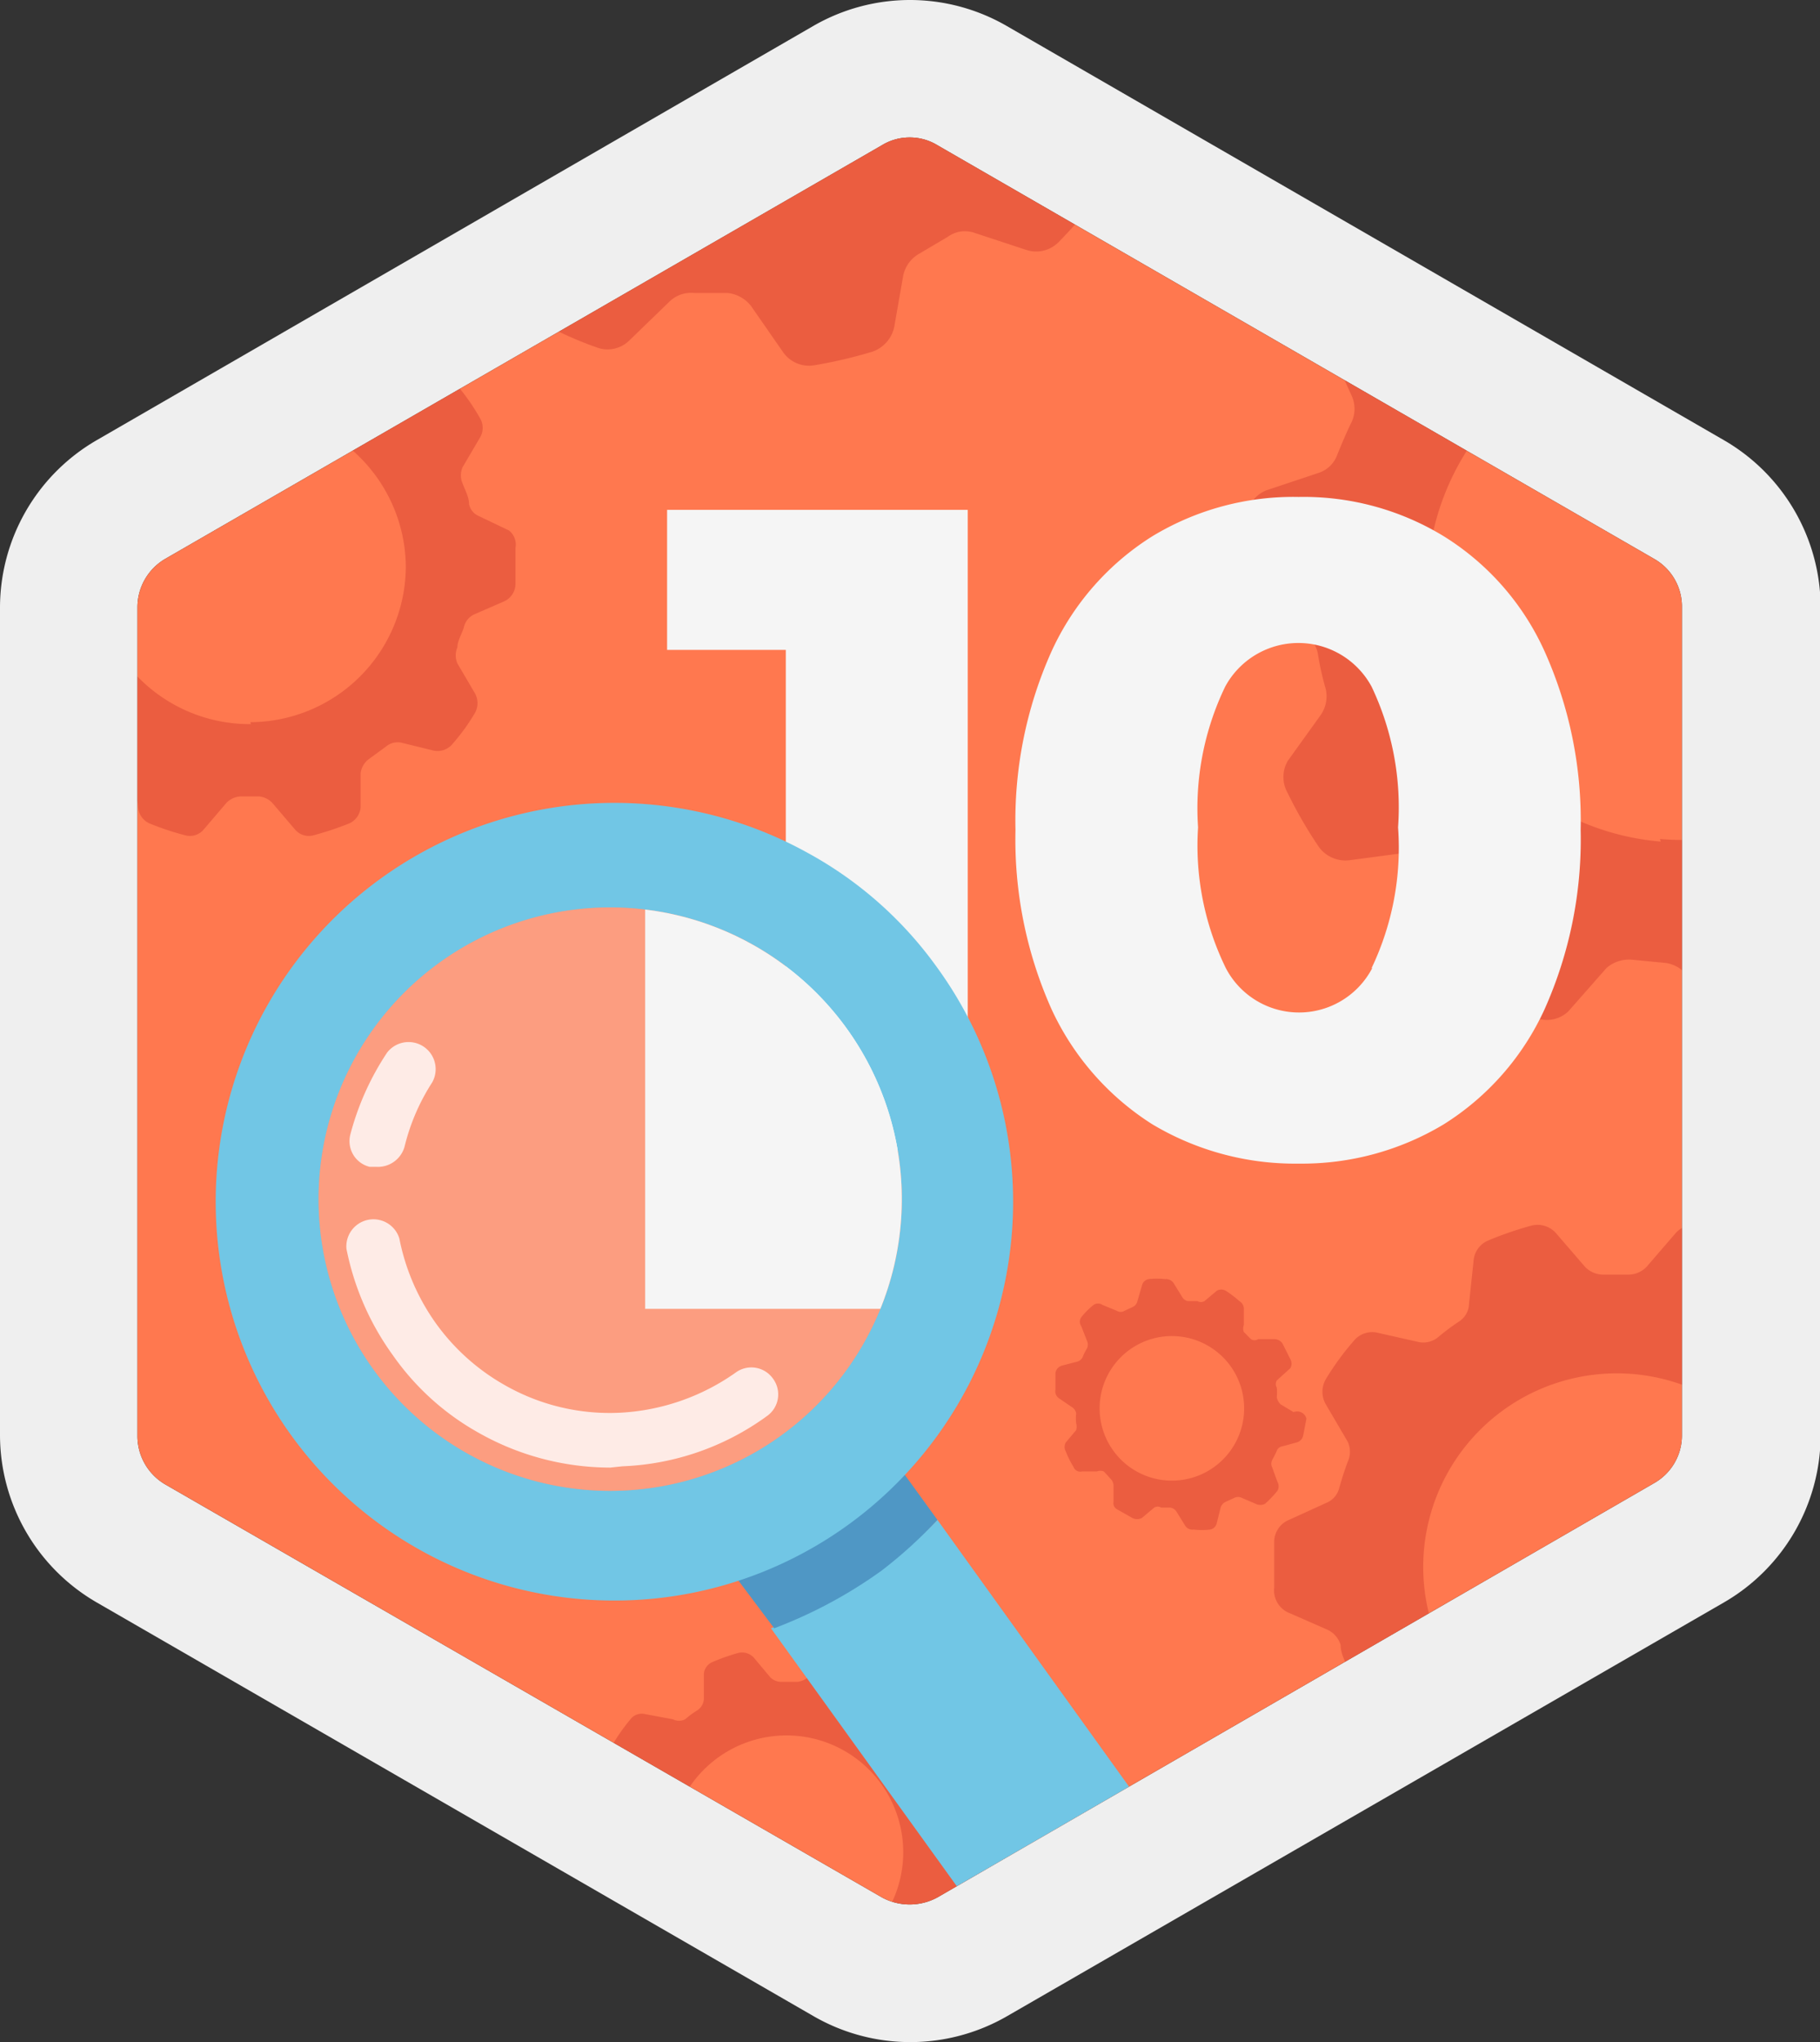 <svg id="Livello_1" data-name="Livello 1" xmlns="http://www.w3.org/2000/svg" xmlns:xlink="http://www.w3.org/1999/xlink" viewBox="0 0 28.21 31.64"><rect x="0" y="0" width="28.21" height="31.64" fill="#333333" stroke="none"/><defs><style>.cls-1{fill:none;}.cls-2{fill:#efefef;}.cls-3{fill:#ff784f;}.cls-4{opacity:0.3;}.cls-5{clip-path:url(#clip-path);}.cls-6{fill:#bd1e1e;}.cls-7{fill:#f5f5f5;}.cls-8{fill:#71c6e5;}.cls-9{fill:#4f97c5;}.cls-10{opacity:0.8;}.cls-11{fill:#fff;}.cls-12{clip-path:url(#clip-path-3);}</style><clipPath id="clip-path"><path class="cls-1" d="M14.1,2.13a.82.82,0,0,1,.43.12L25.64,8.66a.85.85,0,0,1,.43.75V22.24a.85.85,0,0,1-.43.74L14.53,29.4a.9.9,0,0,1-.86,0L2.56,23a.87.87,0,0,1-.43-.74V9.41a.87.87,0,0,1,.43-.75L13.67,2.25a.82.82,0,0,1,.43-.12"/></clipPath><clipPath id="clip-path-3"><path class="cls-1" d="M11.69,14.65a4.52,4.52,0,1,1-4.87.26,4.52,4.52,0,0,1,4.87-.26"/></clipPath></defs><title>Tavola disegno 269</title><path class="cls-2" d="M14.1,2.13a.82.82,0,0,1,.43.12L25.64,8.66a.85.85,0,0,1,.43.75V22.24a.85.85,0,0,1-.43.74L14.53,29.4a.9.9,0,0,1-.86,0L2.56,23a.87.87,0,0,1-.43-.74V9.41a.87.87,0,0,1,.43-.75L13.67,2.25a.82.82,0,0,1,.43-.12M14.1,0a3,3,0,0,0-1.49.4L1.5,6.82A3,3,0,0,0,0,9.41V22.24a3,3,0,0,0,1.5,2.59l11.11,6.41a3,3,0,0,0,3,0l11.11-6.41a3,3,0,0,0,1.5-2.59V9.41a3,3,0,0,0-1.5-2.59L15.6.4A3,3,0,0,0,14.1,0Z"/><path class="cls-3" d="M14.1,2.13a.82.82,0,0,1,.43.12L25.64,8.66a.85.85,0,0,1,.43.75V22.24a.85.85,0,0,1-.43.74L14.53,29.4a.9.9,0,0,1-.86,0L2.56,23a.87.87,0,0,1-.43-.74V9.41a.87.87,0,0,1,.43-.75L13.67,2.25a.82.82,0,0,1,.43-.12"/><g class="cls-4"><g class="cls-5"><path class="cls-6" d="M7.89,8.22,7.43,8a.26.26,0,0,1-.16-.19c0-.11-.06-.21-.1-.32a.31.31,0,0,1,0-.25l.27-.46a.29.29,0,0,0,0-.3A3.21,3.21,0,0,0,7.11,6a.28.28,0,0,0-.3-.1L6.32,6a.31.31,0,0,1-.25,0l-.26-.19a.32.32,0,0,1-.13-.22l0-.54a.31.31,0,0,0-.18-.25,4.88,4.88,0,0,0-.54-.18.31.31,0,0,0-.3.1l-.35.4A.28.28,0,0,1,4,5.2H3.72a.3.3,0,0,1-.23-.11l-.35-.4a.31.31,0,0,0-.3-.1l-.54.18A.31.31,0,0,0,2.12,5l-.05.54a.32.32,0,0,1-.13.22L1.68,6a.31.31,0,0,1-.25,0L.94,5.91a.29.29,0,0,0-.3.1,4.14,4.14,0,0,0-.34.48.27.27,0,0,0,0,.3l.26.46a.31.31,0,0,1,0,.25c0,.11-.07.21-.1.32A.26.26,0,0,1,.32,8l-.46.21a.28.28,0,0,0-.18.27v.57a.3.3,0,0,0,.18.27l.46.2a.29.29,0,0,1,.16.2l.1.31a.31.31,0,0,1,0,.25l-.26.46a.29.29,0,0,0,0,.31,3.12,3.12,0,0,0,.34.47.31.31,0,0,0,.3.11l.49-.12a.28.28,0,0,1,.25.06l.26.19a.32.32,0,0,1,.13.22l.05.53a.3.3,0,0,0,.18.25q.27.11.54.18a.28.28,0,0,0,.3-.09l.35-.41a.33.33,0,0,1,.23-.1H4a.32.32,0,0,1,.22.1l.35.41a.28.28,0,0,0,.3.09,4.88,4.88,0,0,0,.54-.18.3.3,0,0,0,.18-.25l0-.53a.32.32,0,0,1,.13-.22l.26-.19a.28.28,0,0,1,.25-.06l.49.12a.3.3,0,0,0,.3-.11,3.12,3.12,0,0,0,.34-.47.31.31,0,0,0,0-.31l-.27-.46a.31.31,0,0,1,0-.25c0-.1.07-.21.1-.31a.29.29,0,0,1,.16-.2l.46-.2a.3.3,0,0,0,.18-.27V8.49A.28.28,0,0,0,7.89,8.22Zm-4,3A2.42,2.42,0,1,1,6.29,8.77,2.42,2.42,0,0,1,3.88,11.19Z"/><path class="cls-6" d="M30.11,23.55l-.57-.26a.34.34,0,0,1-.21-.24c0-.14-.08-.27-.13-.4a.37.37,0,0,1,0-.31l.34-.58a.39.39,0,0,0,0-.39,4.25,4.25,0,0,0-.43-.59.37.37,0,0,0-.37-.13l-.62.14a.36.36,0,0,1-.32-.07,3.33,3.33,0,0,0-.32-.24.34.34,0,0,1-.16-.28l-.07-.66a.37.37,0,0,0-.23-.32,5.3,5.3,0,0,0-.67-.23.38.38,0,0,0-.38.12l-.44.51a.39.39,0,0,1-.28.13h-.41a.39.39,0,0,1-.28-.13l-.44-.51a.38.38,0,0,0-.38-.12,5.3,5.3,0,0,0-.67.23.37.37,0,0,0-.23.32l-.07.66a.34.34,0,0,1-.16.28,3.33,3.33,0,0,0-.32.24.36.36,0,0,1-.32.07l-.62-.14a.37.37,0,0,0-.37.13,4.25,4.25,0,0,0-.43.59.39.39,0,0,0,0,.39l.34.58a.37.37,0,0,1,0,.31c-.05.13-.09.26-.13.4a.34.34,0,0,1-.21.24l-.57.26a.37.37,0,0,0-.23.34v.71A.38.38,0,0,0,20,25l.57.25a.38.38,0,0,1,.21.24c0,.14.08.27.13.4a.4.4,0,0,1,0,.32l-.34.57a.39.39,0,0,0,0,.39,5,5,0,0,0,.43.6.37.37,0,0,0,.37.13L22,27.7a.4.4,0,0,1,.32.07,3.33,3.33,0,0,0,.32.24.37.37,0,0,1,.16.28l.07.67a.36.36,0,0,0,.23.31,5.3,5.3,0,0,0,.67.23.36.36,0,0,0,.38-.12l.44-.51a.39.39,0,0,1,.28-.13h.41a.39.39,0,0,1,.28.13l.44.51a.36.36,0,0,0,.38.12,5.3,5.3,0,0,0,.67-.23.36.36,0,0,0,.23-.31l.07-.67A.37.37,0,0,1,27.5,28a3.33,3.33,0,0,0,.32-.24.4.4,0,0,1,.32-.07l.62.15a.37.37,0,0,0,.37-.13,5,5,0,0,0,.43-.6.39.39,0,0,0,0-.39l-.34-.57a.4.4,0,0,1,0-.32c.05-.13.09-.26.13-.4a.38.38,0,0,1,.21-.24l.57-.25a.38.38,0,0,0,.23-.35v-.71A.37.37,0,0,0,30.11,23.55Zm-5.05,3.73a3,3,0,1,1,3-3A3,3,0,0,1,25.06,27.28Z"/><path class="cls-6" d="M15.2,28.28l-.34-.15a.21.21,0,0,1-.12-.14l-.08-.24a.25.25,0,0,1,0-.19l.2-.34a.21.21,0,0,0,0-.23,2.9,2.9,0,0,0-.25-.36.22.22,0,0,0-.22-.07l-.37.08a.21.21,0,0,1-.19,0l-.19-.14a.23.23,0,0,1-.1-.17l0-.4a.21.21,0,0,0-.13-.18,2.83,2.83,0,0,0-.41-.14.22.22,0,0,0-.22.07l-.26.31a.28.28,0,0,1-.17.07h-.24a.24.24,0,0,1-.17-.07l-.26-.31a.25.25,0,0,0-.23-.07,3.17,3.17,0,0,0-.4.14.22.22,0,0,0-.14.18l0,.4a.23.23,0,0,1-.1.17,1.33,1.33,0,0,0-.19.14.21.21,0,0,1-.19,0L10,26.56a.22.22,0,0,0-.22.07,3,3,0,0,0-.26.36.24.24,0,0,0,0,.23l.2.34a.21.21,0,0,1,0,.19c0,.08-.05.16-.07.24a.22.22,0,0,1-.13.14l-.34.15a.23.23,0,0,0-.13.21v.42a.23.23,0,0,0,.13.21l.34.15a.22.22,0,0,1,.13.14c0,.08.05.16.07.24a.21.21,0,0,1,0,.19l-.2.34a.24.24,0,0,0,0,.23,3,3,0,0,0,.26.36.22.22,0,0,0,.22.07l.37-.08a.21.21,0,0,1,.19,0,1.33,1.33,0,0,0,.19.14.23.23,0,0,1,.1.17l0,.4a.22.22,0,0,0,.14.18,3.17,3.17,0,0,0,.4.14.25.25,0,0,0,.23-.07l.26-.31a.24.24,0,0,1,.17-.07h.24a.28.28,0,0,1,.17.07l.26.31a.22.22,0,0,0,.22.07,2.83,2.83,0,0,0,.41-.14.21.21,0,0,0,.13-.18l0-.4a.23.23,0,0,1,.1-.17l.19-.14a.21.21,0,0,1,.19,0l.37.08a.22.22,0,0,0,.22-.07,2.9,2.9,0,0,0,.25-.36.21.21,0,0,0,0-.23l-.2-.34a.25.25,0,0,1,0-.19l.08-.24a.21.21,0,0,1,.12-.14l.34-.15a.23.23,0,0,0,.14-.21v-.42A.23.23,0,0,0,15.2,28.28Zm-3,2.23A1.81,1.81,0,1,1,14,28.7,1.81,1.81,0,0,1,12.2,30.51Z"/><path class="cls-6" d="M20.05,21.88l-.2-.12a.2.2,0,0,1-.06-.11.77.77,0,0,0,0-.15.11.11,0,0,1,0-.11L20,21.2a.14.14,0,0,0,0-.14l-.12-.24a.15.15,0,0,0-.13-.07H19.5a.1.1,0,0,1-.11,0l-.11-.11a.15.15,0,0,1,0-.11l0-.24a.14.14,0,0,0-.07-.13A1.71,1.71,0,0,0,19,20a.14.14,0,0,0-.14,0l-.19.16a.11.11,0,0,1-.11,0l-.15,0a.13.13,0,0,1-.09-.07l-.13-.21a.14.14,0,0,0-.13-.06,1.17,1.17,0,0,0-.26,0,.13.13,0,0,0-.1.1l-.07.24a.13.13,0,0,1-.07.09l-.13.06a.11.11,0,0,1-.12,0l-.22-.09a.12.12,0,0,0-.14,0,1.14,1.14,0,0,0-.19.19.12.12,0,0,0,0,.14l.09.23a.14.14,0,0,1,0,.11.91.91,0,0,0-.07.14.13.13,0,0,1-.09.07l-.23.06a.14.14,0,0,0-.1.11l0,.26a.13.13,0,0,0,.06.14l.19.13a.14.14,0,0,1,.07.1.77.77,0,0,0,0,.15.2.2,0,0,1,0,.11l-.16.19a.14.14,0,0,0,0,.14,1.34,1.34,0,0,0,.12.24.11.11,0,0,0,.13.07h.23a.15.15,0,0,1,.11,0l.1.11a.16.16,0,0,1,.05.11l0,.25a.11.11,0,0,0,.06.12l.23.13a.16.16,0,0,0,.15,0l.19-.16a.11.11,0,0,1,.11,0l.14,0a.14.14,0,0,1,.1.07l.13.21a.13.13,0,0,0,.13.06,1.17,1.17,0,0,0,.26,0,.13.13,0,0,0,.1-.1l.06-.24a.14.14,0,0,1,.08-.09l.13-.06a.13.13,0,0,1,.12,0l.21.09a.16.16,0,0,0,.15,0,1.8,1.8,0,0,0,.19-.2.14.14,0,0,0,0-.14l-.08-.22a.13.13,0,0,1,0-.12s.05-.09.07-.14a.11.11,0,0,1,.09-.07l.22-.06a.14.14,0,0,0,.1-.11l.05-.26A.15.15,0,0,0,20.05,21.88ZM18,22.93A1.12,1.12,0,1,1,19.27,22,1.12,1.12,0,0,1,18,22.93Z"/><path class="cls-6" d="M18.22-1.53l-.72-.4a.47.47,0,0,1-.24-.34c0-.18-.07-.36-.11-.54a.48.48,0,0,1,.07-.4l.51-.7a.49.49,0,0,0,0-.51,6.75,6.75,0,0,0-.48-.82.48.48,0,0,0-.47-.22L16-5.35a.48.48,0,0,1-.4-.13l-.39-.35A.49.49,0,0,1,15-6.21v-.87a.5.5,0,0,0-.26-.44,8.13,8.13,0,0,0-.85-.38.51.51,0,0,0-.51.11l-.63.6a.45.45,0,0,1-.38.13l-.52-.05a.46.46,0,0,1-.35-.2L11-8a.48.48,0,0,0-.48-.2,7.32,7.32,0,0,0-.9.21.49.49,0,0,0-.34.37l-.16.86a.5.5,0,0,1-.24.34,3.35,3.35,0,0,0-.45.27.48.48,0,0,1-.42,0l-.79-.26a.49.49,0,0,0-.5.12,5.42,5.42,0,0,0-.63.72.5.5,0,0,0-.06.5l.36.79a.46.46,0,0,1,0,.41c-.07.16-.15.33-.21.5a.48.48,0,0,1-.3.29l-.78.26a.46.46,0,0,0-.33.42l-.09.92A.47.47,0,0,0,5-1l.72.4a.49.49,0,0,1,.24.35C5.94,0,6,.12,6,.3A.47.47,0,0,1,6,.7l-.51.71a.5.5,0,0,0,0,.5,6.87,6.87,0,0,0,.48.83A.5.5,0,0,0,6.35,3l.82-.11a.46.46,0,0,1,.4.14L8,3.32a.53.53,0,0,1,.18.38v.88A.48.48,0,0,0,8.39,5a5.82,5.82,0,0,0,.85.38.48.48,0,0,0,.51-.1l.63-.61a.48.48,0,0,1,.38-.13l.52,0a.53.53,0,0,1,.36.2l.5.72a.49.49,0,0,0,.48.2,7.32,7.32,0,0,0,.9-.21.52.52,0,0,0,.34-.38L14,4.27a.51.51,0,0,1,.25-.34l.44-.26a.45.45,0,0,1,.42-.06l.79.26a.49.49,0,0,0,.51-.12A7,7,0,0,0,17.05,3a.52.52,0,0,0,.06-.51l-.36-.79a.47.47,0,0,1,0-.4A5.49,5.49,0,0,0,17,.83a.51.51,0,0,1,.3-.29L18,.29a.51.51,0,0,0,.34-.42L18.46-1A.49.49,0,0,0,18.22-1.53Zm-7,4.21A4,4,0,0,1,7.65-1.63,4,4,0,0,1,12-5.18,4,4,0,0,1,15.52-.87,4,4,0,0,1,11.21,2.68Z"/><path class="cls-6" d="M32.74,8.83,32,8.43a.53.53,0,0,1-.24-.34,4.52,4.52,0,0,0-.11-.53.47.47,0,0,1,.08-.41l.5-.7a.48.48,0,0,0,0-.5,7.42,7.42,0,0,0-.47-.83.49.49,0,0,0-.47-.21l-.83.1a.48.48,0,0,1-.4-.13,4.4,4.4,0,0,0-.39-.35.49.49,0,0,1-.17-.38V3.28a.51.51,0,0,0-.26-.44,8,8,0,0,0-.84-.38.5.5,0,0,0-.51.11l-.63.6a.52.52,0,0,1-.39.14l-.52-.05a.5.5,0,0,1-.35-.21l-.5-.71a.5.5,0,0,0-.48-.2,7.06,7.06,0,0,0-.91.21.51.51,0,0,0-.34.38l-.16.86a.48.48,0,0,1-.24.33c-.16.09-.3.17-.45.27a.48.48,0,0,1-.42,0L21.77,4a.49.49,0,0,0-.5.12,7.06,7.06,0,0,0-.63.72.48.48,0,0,0-.05.5l.36.79a.49.49,0,0,1,0,.41c-.08.16-.15.33-.22.5a.46.46,0,0,1-.3.29l-.78.26a.49.49,0,0,0-.33.42l-.09.92a.48.48,0,0,0,.25.47l.71.41a.45.45,0,0,1,.24.34,4.54,4.54,0,0,0,.12.53.51.51,0,0,1-.08.4l-.51.71a.5.5,0,0,0,0,.5,6.87,6.87,0,0,0,.48.83.51.51,0,0,0,.47.21l.83-.11a.51.51,0,0,1,.4.14,4.4,4.4,0,0,0,.39.35.48.48,0,0,1,.17.37v.88a.46.46,0,0,0,.26.43,5.28,5.28,0,0,0,.84.38.48.48,0,0,0,.51-.1L24.9,15a.53.53,0,0,1,.39-.13l.52.05a.5.5,0,0,1,.35.21l.5.71a.5.5,0,0,0,.48.2,6.55,6.55,0,0,0,.9-.21.47.47,0,0,0,.34-.38l.16-.86a.47.47,0,0,1,.25-.33l.45-.27a.48.48,0,0,1,.42-.06l.78.27a.53.53,0,0,0,.51-.12,8.42,8.42,0,0,0,.62-.72.48.48,0,0,0,.06-.5l-.36-.79a.49.49,0,0,1,0-.41,5.32,5.32,0,0,0,.21-.5.47.47,0,0,1,.31-.29l.77-.26a.5.5,0,0,0,.34-.42L33,9.31A.49.49,0,0,0,32.74,8.83Zm-7,4.21A3.95,3.95,0,1,1,30,9.49,3.95,3.95,0,0,1,25.73,13Z"/></g></g><path class="cls-7" d="M15,7.9v9.93H12.18V10.07H10.34V7.9Z"/><path class="cls-7" d="M17.86,17.42a4.19,4.19,0,0,1-1.56-1.78,6.44,6.44,0,0,1-.56-2.78,6.4,6.4,0,0,1,.56-2.77,4.13,4.13,0,0,1,1.56-1.78,4.22,4.22,0,0,1,2.27-.61,4.17,4.17,0,0,1,2.25.61,4.07,4.07,0,0,1,1.56,1.78,6.4,6.4,0,0,1,.56,2.77,6.44,6.44,0,0,1-.56,2.78,4.13,4.13,0,0,1-1.56,1.78,4.26,4.26,0,0,1-2.25.61A4.31,4.31,0,0,1,17.86,17.42ZM21.26,15a4.33,4.33,0,0,0,.41-2.18,4.36,4.36,0,0,0-.41-2.18,1.29,1.29,0,0,0-2.27,0,4.34,4.34,0,0,0-.42,2.18A4.32,4.32,0,0,0,19,15a1.28,1.28,0,0,0,2.27,0Z"/><g class="cls-5"><path class="cls-8" d="M18,28.38l-3.47-4.83a7,7,0,0,1-.92.79,7.21,7.21,0,0,1-1.66.89l3.56,4.94A1.53,1.53,0,1,0,18,28.38Z"/><path class="cls-9" d="M14.53,23.55l-1.21-1.67-2.49,1.79L12,25.23a7.21,7.21,0,0,0,1.66-.89A7,7,0,0,0,14.53,23.55Z"/><path class="cls-8" d="M11.69,14.65a4.52,4.52,0,1,1-4.87.26,4.52,4.52,0,0,1,4.87-.26m.82-1.44h0a6.18,6.18,0,1,0,2,1.76,6,6,0,0,0-2-1.76Z"/><g class="cls-4"><path class="cls-7" d="M11.69,14.65a4.52,4.52,0,1,1-4.87.26,4.52,4.52,0,0,1,4.87-.26"/></g><g class="cls-10"><path class="cls-11" d="M5.83,18.08l-.1,0a.41.41,0,0,1-.3-.5A4.23,4.23,0,0,1,6,16.31a.42.42,0,0,1,.7.46,3.24,3.24,0,0,0-.43,1A.43.43,0,0,1,5.83,18.08Z"/></g><g class="cls-10"><path class="cls-11" d="M9.46,22.74a4.15,4.15,0,0,1-2.06-.55A4,4,0,0,1,6.09,21a4.2,4.2,0,0,1-.72-1.65.42.42,0,0,1,.82-.16,3.38,3.38,0,0,0,.57,1.32,3.33,3.33,0,0,0,1.06.95,3.28,3.28,0,0,0,1.79.43,3.41,3.41,0,0,0,1.79-.62.41.41,0,0,1,.58.09.41.41,0,0,1-.09.58,4.07,4.07,0,0,1-2.24.78Z"/></g><g class="cls-12"><path class="cls-7" d="M14,6.07V20.28H10V9.18H7.32V6.07Z"/></g></g></svg>